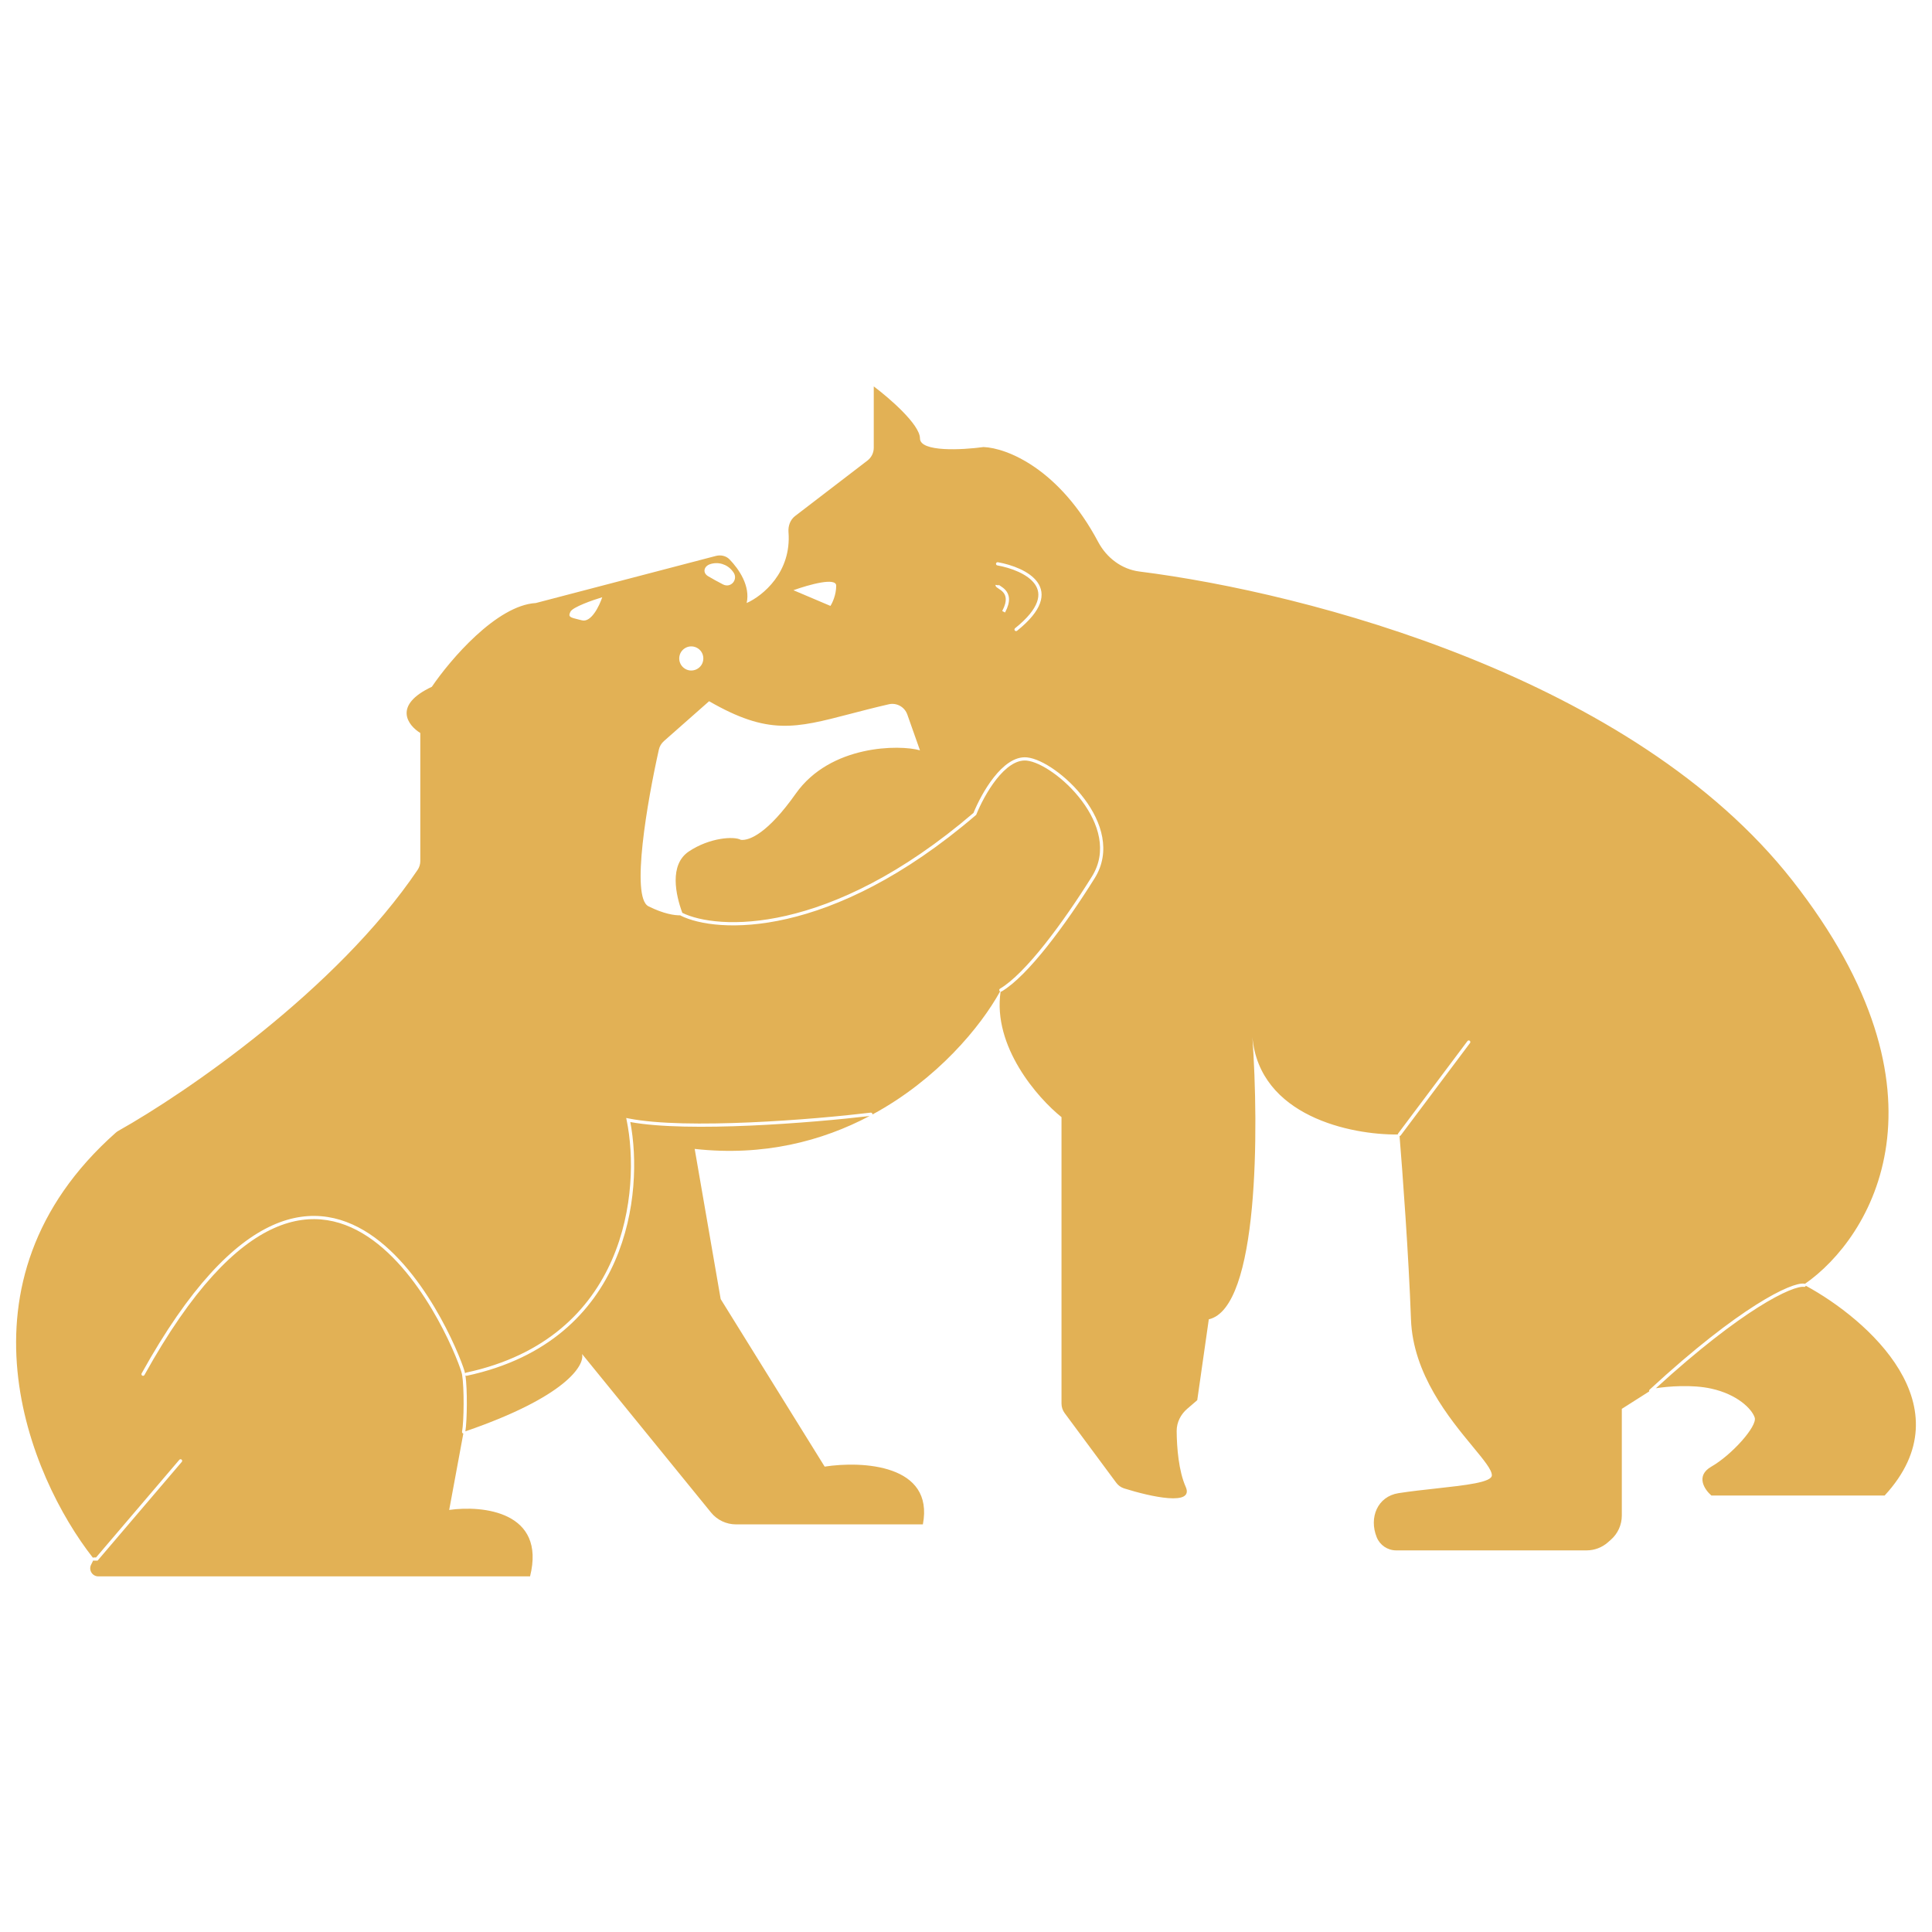 <svg xmlns="http://www.w3.org/2000/svg" version="1.1" xmlns:xlink="http://www.w3.org/1999/xlink" xmlns:svgjs="http://svgjs.com/svgjs" width="120" height="120"><svg width="120" height="120" viewBox="0 0 120 120" fill="none" xmlns="http://www.w3.org/2000/svg">
<path fill-rule="evenodd" clip-rule="evenodd" d="M117.06 92.888C122.17 87.352 116 81.944 112.162 79.859C112.147 79.907 112.1 79.938 112.049 79.93C111.979 79.918 111.866 79.925 111.703 79.964C111.542 80.002 111.341 80.069 111.099 80.171C110.615 80.373 109.975 80.709 109.181 81.211C107.641 82.185 105.527 83.779 102.852 86.226C103.583 86.111 105.09 85.983 106.296 86.251C107.91 86.609 108.807 87.506 108.987 88.044C109.166 88.583 107.552 90.377 106.296 91.094C105.291 91.668 105.877 92.529 106.296 92.888H117.06ZM112.082 79.732C112.092 79.734 112.102 79.737 112.11 79.741C116.229 76.875 121.733 67.944 111.319 54.677C101.443 42.095 81.227 36.815 70.776 35.499C69.671 35.36 68.733 34.646 68.211 33.663C65.796 29.115 62.541 27.821 61.088 27.767C59.772 27.947 57.141 28.09 57.141 27.229C57.141 26.368 55.227 24.718 54.271 24V27.812C54.271 28.123 54.126 28.416 53.879 28.606L49.383 32.053C49.081 32.285 48.946 32.669 48.975 33.049C49.171 35.543 47.374 37.012 46.377 37.455C46.612 36.4 45.905 35.353 45.312 34.744C45.092 34.517 44.762 34.452 44.456 34.532L33.281 37.455C30.842 37.598 27.959 40.983 26.823 42.657C24.383 43.805 25.328 45.049 26.106 45.528V53.479C26.106 53.675 26.049 53.866 25.939 54.029C20.909 61.475 11.545 67.885 7.359 70.234C7.297 70.269 7.24 70.309 7.187 70.356C-3.269 79.627 1.843 91.756 5.772 96.756C5.789 96.743 5.81 96.735 5.834 96.735H5.967L11.139 90.67C11.175 90.628 11.238 90.623 11.28 90.659C11.322 90.695 11.327 90.758 11.291 90.8L6.089 96.9L6.059 96.935H6.013H5.834C5.818 96.935 5.803 96.931 5.789 96.924L5.657 97.188C5.491 97.52 5.733 97.911 6.105 97.911H32.923C33.927 93.893 29.992 93.486 27.9 93.785L28.778 89.04C28.724 89.03 28.689 88.978 28.699 88.924C28.757 88.605 28.793 87.931 28.796 87.224C28.799 86.518 28.769 85.792 28.699 85.371C28.689 85.313 28.651 85.178 28.58 84.975C28.51 84.775 28.411 84.514 28.283 84.208C28.029 83.596 27.661 82.802 27.188 81.947C26.24 80.233 24.875 78.28 23.155 77.026C21.439 75.775 19.375 75.221 17.007 76.288C14.628 77.359 11.928 80.072 8.972 85.403C8.945 85.451 8.884 85.469 8.836 85.442C8.788 85.415 8.77 85.354 8.797 85.306C11.76 79.962 14.487 77.204 16.924 76.106C19.372 75.003 21.512 75.581 23.273 76.864C25.028 78.144 26.41 80.126 27.363 81.85C27.84 82.712 28.211 83.513 28.468 84.131C28.597 84.441 28.697 84.705 28.769 84.909C28.829 85.084 28.871 85.22 28.889 85.303C28.903 85.279 28.926 85.261 28.955 85.255C33.945 84.186 36.655 81.353 38.011 78.249C39.369 75.14 39.369 71.753 38.924 69.586L38.894 69.439L39.041 69.468C40.822 69.824 43.711 69.84 46.597 69.713C49.479 69.586 52.347 69.317 54.079 69.108C54.134 69.101 54.184 69.141 54.19 69.195C54.191 69.204 54.191 69.214 54.19 69.222C58.216 67.042 60.916 63.761 62.116 61.582C62.101 61.573 62.088 61.561 62.078 61.545C62.05 61.497 62.066 61.436 62.114 61.408C62.904 60.94 63.881 59.921 64.889 58.651C65.895 57.384 66.925 55.877 67.82 54.444C68.796 52.883 68.241 51.137 67.191 49.737C66.668 49.039 66.027 48.435 65.406 47.995C64.783 47.553 64.192 47.284 63.769 47.242C63.44 47.209 63.112 47.318 62.791 47.53C62.471 47.741 62.164 48.051 61.884 48.406C61.324 49.117 60.88 49.996 60.643 50.588L60.634 50.611L60.615 50.627C51.556 58.391 44.485 57.974 42.282 56.873C42.271 56.867 42.261 56.859 42.253 56.851C41.906 56.863 41.221 56.763 40.277 56.291C39.166 55.736 40.205 49.761 40.924 46.557C40.969 46.354 41.079 46.171 41.235 46.033L44.044 43.554C47.713 45.67 49.384 45.234 52.81 44.341C53.521 44.156 54.308 43.95 55.205 43.744C55.694 43.632 56.189 43.908 56.356 44.382L57.141 46.604C55.885 46.245 51.579 46.245 49.426 49.295C47.704 51.734 46.556 52.225 46.018 52.165C45.599 51.926 44.081 52.021 42.789 52.883C41.548 53.71 41.974 55.597 42.38 56.698C44.492 57.746 51.463 58.199 60.466 50.491C60.71 49.887 61.159 49.003 61.727 48.282C62.015 47.917 62.337 47.59 62.681 47.363C63.026 47.135 63.4 47.004 63.789 47.043C64.263 47.09 64.889 47.382 65.522 47.832C66.159 48.283 66.815 48.902 67.351 49.617C68.421 51.043 69.031 52.885 67.99 54.55C67.092 55.988 66.058 57.501 65.046 58.776C64.036 60.047 63.04 61.091 62.215 61.58C62.194 61.592 62.171 61.596 62.149 61.593C61.645 65 64.451 68.203 65.932 69.387V87.176C65.932 87.391 66 87.599 66.128 87.771L69.332 92.096C69.454 92.261 69.624 92.385 69.82 92.447C71.485 92.97 74.186 93.565 73.646 92.35C73.211 91.372 73.092 89.921 73.085 88.884C73.082 88.347 73.337 87.847 73.746 87.498L74.363 86.968L75.081 81.945C78.196 81.237 78.191 70.109 77.788 64.413C78.23 69.329 83.902 70.496 86.82 70.465C86.82 70.444 86.826 70.422 86.84 70.404L91.146 64.663C91.179 64.619 91.242 64.61 91.286 64.643C91.33 64.676 91.339 64.739 91.306 64.783L87 70.524C86.983 70.547 86.956 70.561 86.929 70.563C87.112 72.777 87.497 77.987 87.638 81.945C87.76 85.355 90.031 88.103 91.477 89.853C92.162 90.682 92.662 91.287 92.662 91.632C92.662 92.072 91.042 92.249 89.218 92.45L89.218 92.45C88.433 92.536 87.611 92.626 86.863 92.743C85.562 92.947 85.017 94.259 85.51 95.48C85.709 95.974 86.187 96.297 86.719 96.297H98.548C99.032 96.297 99.5 96.121 99.865 95.802L100.051 95.638C100.485 95.259 100.734 94.71 100.734 94.133V87.506L102.436 86.424C102.421 86.386 102.43 86.343 102.461 86.314C105.263 83.728 107.472 82.055 109.074 81.042C109.874 80.536 110.524 80.194 111.021 79.986C111.27 79.882 111.482 79.811 111.656 79.769C111.829 79.728 111.973 79.714 112.082 79.732ZM28.91 85.428C28.933 85.448 28.965 85.458 28.997 85.451C34.053 84.367 36.814 81.489 38.194 78.329C39.542 75.244 39.571 71.895 39.149 69.692C40.964 70.026 43.798 70.036 46.606 69.913C49.444 69.788 52.267 69.525 54.012 69.317C51.065 70.874 47.421 71.835 43.148 71.361L44.763 80.689L51.221 91.094C53.553 90.735 58.038 90.951 57.321 94.682H45.714C45.112 94.682 44.542 94.411 44.163 93.944L36.152 84.098C36.33 84.811 35.125 86.766 28.905 88.904C28.961 88.55 28.993 87.895 28.996 87.225C28.999 86.564 28.973 85.874 28.91 85.428ZM43.98 35.788C44.247 35.948 44.57 36.124 44.904 36.298C45.41 36.561 45.886 35.966 45.533 35.517L45.486 35.457C45.159 35.041 44.606 34.875 44.105 35.042C43.713 35.173 43.626 35.577 43.98 35.788ZM51.938 36.378C51.938 36.952 51.698 37.454 51.579 37.634L49.28 36.659C50.281 36.304 51.938 35.844 51.938 36.378ZM36.151 38.531C36.725 38.674 37.227 37.634 37.406 37.096C36.808 37.275 35.577 37.706 35.433 37.992C35.271 38.316 35.401 38.348 35.955 38.483C36.015 38.497 36.08 38.513 36.151 38.531ZM42.463 41.477C42.951 41.877 43.685 41.529 43.685 40.898C43.685 40.286 42.991 39.932 42.496 40.292C42.1 40.581 42.083 41.166 42.463 41.477ZM61.865 35.002C61.875 34.948 61.927 34.912 61.981 34.921C62.412 34.998 62.902 35.135 63.345 35.338C63.786 35.54 64.191 35.812 64.44 36.165C64.693 36.524 64.781 36.96 64.596 37.469C64.414 37.972 63.968 38.539 63.172 39.178C63.129 39.212 63.066 39.205 63.032 39.162C62.997 39.119 63.004 39.056 63.047 39.022C63.831 38.393 64.244 37.854 64.408 37.401C64.57 36.955 64.493 36.587 64.276 36.281C64.056 35.969 63.688 35.715 63.262 35.52C62.837 35.325 62.364 35.193 61.946 35.118C61.892 35.109 61.855 35.057 61.865 35.002ZM61.834 36.326C61.827 36.368 61.843 36.404 61.858 36.427C61.873 36.449 61.892 36.467 61.908 36.48C61.938 36.505 61.978 36.53 62.017 36.555L62.03 36.564C62.121 36.622 62.227 36.693 62.313 36.794C62.397 36.893 62.462 37.021 62.47 37.196C62.478 37.374 62.428 37.609 62.263 37.922L62.248 37.949L62.248 37.949L62.424 38.044L62.424 38.044L62.439 38.016L62.439 38.015C62.615 37.682 62.68 37.411 62.67 37.187C62.66 36.961 62.574 36.792 62.465 36.664C62.358 36.539 62.23 36.455 62.138 36.395L62.128 36.389C62.085 36.361 62.055 36.342 62.035 36.326C62.028 36.32 62.025 36.316 62.024 36.316L62.024 36.316C62.026 36.319 62.035 36.335 62.032 36.358L61.834 36.326Z" fill="#E2B155"></path>
</svg><style>@media (prefers-color-scheme: light) { :root { filter: none; } }
</style></svg>
